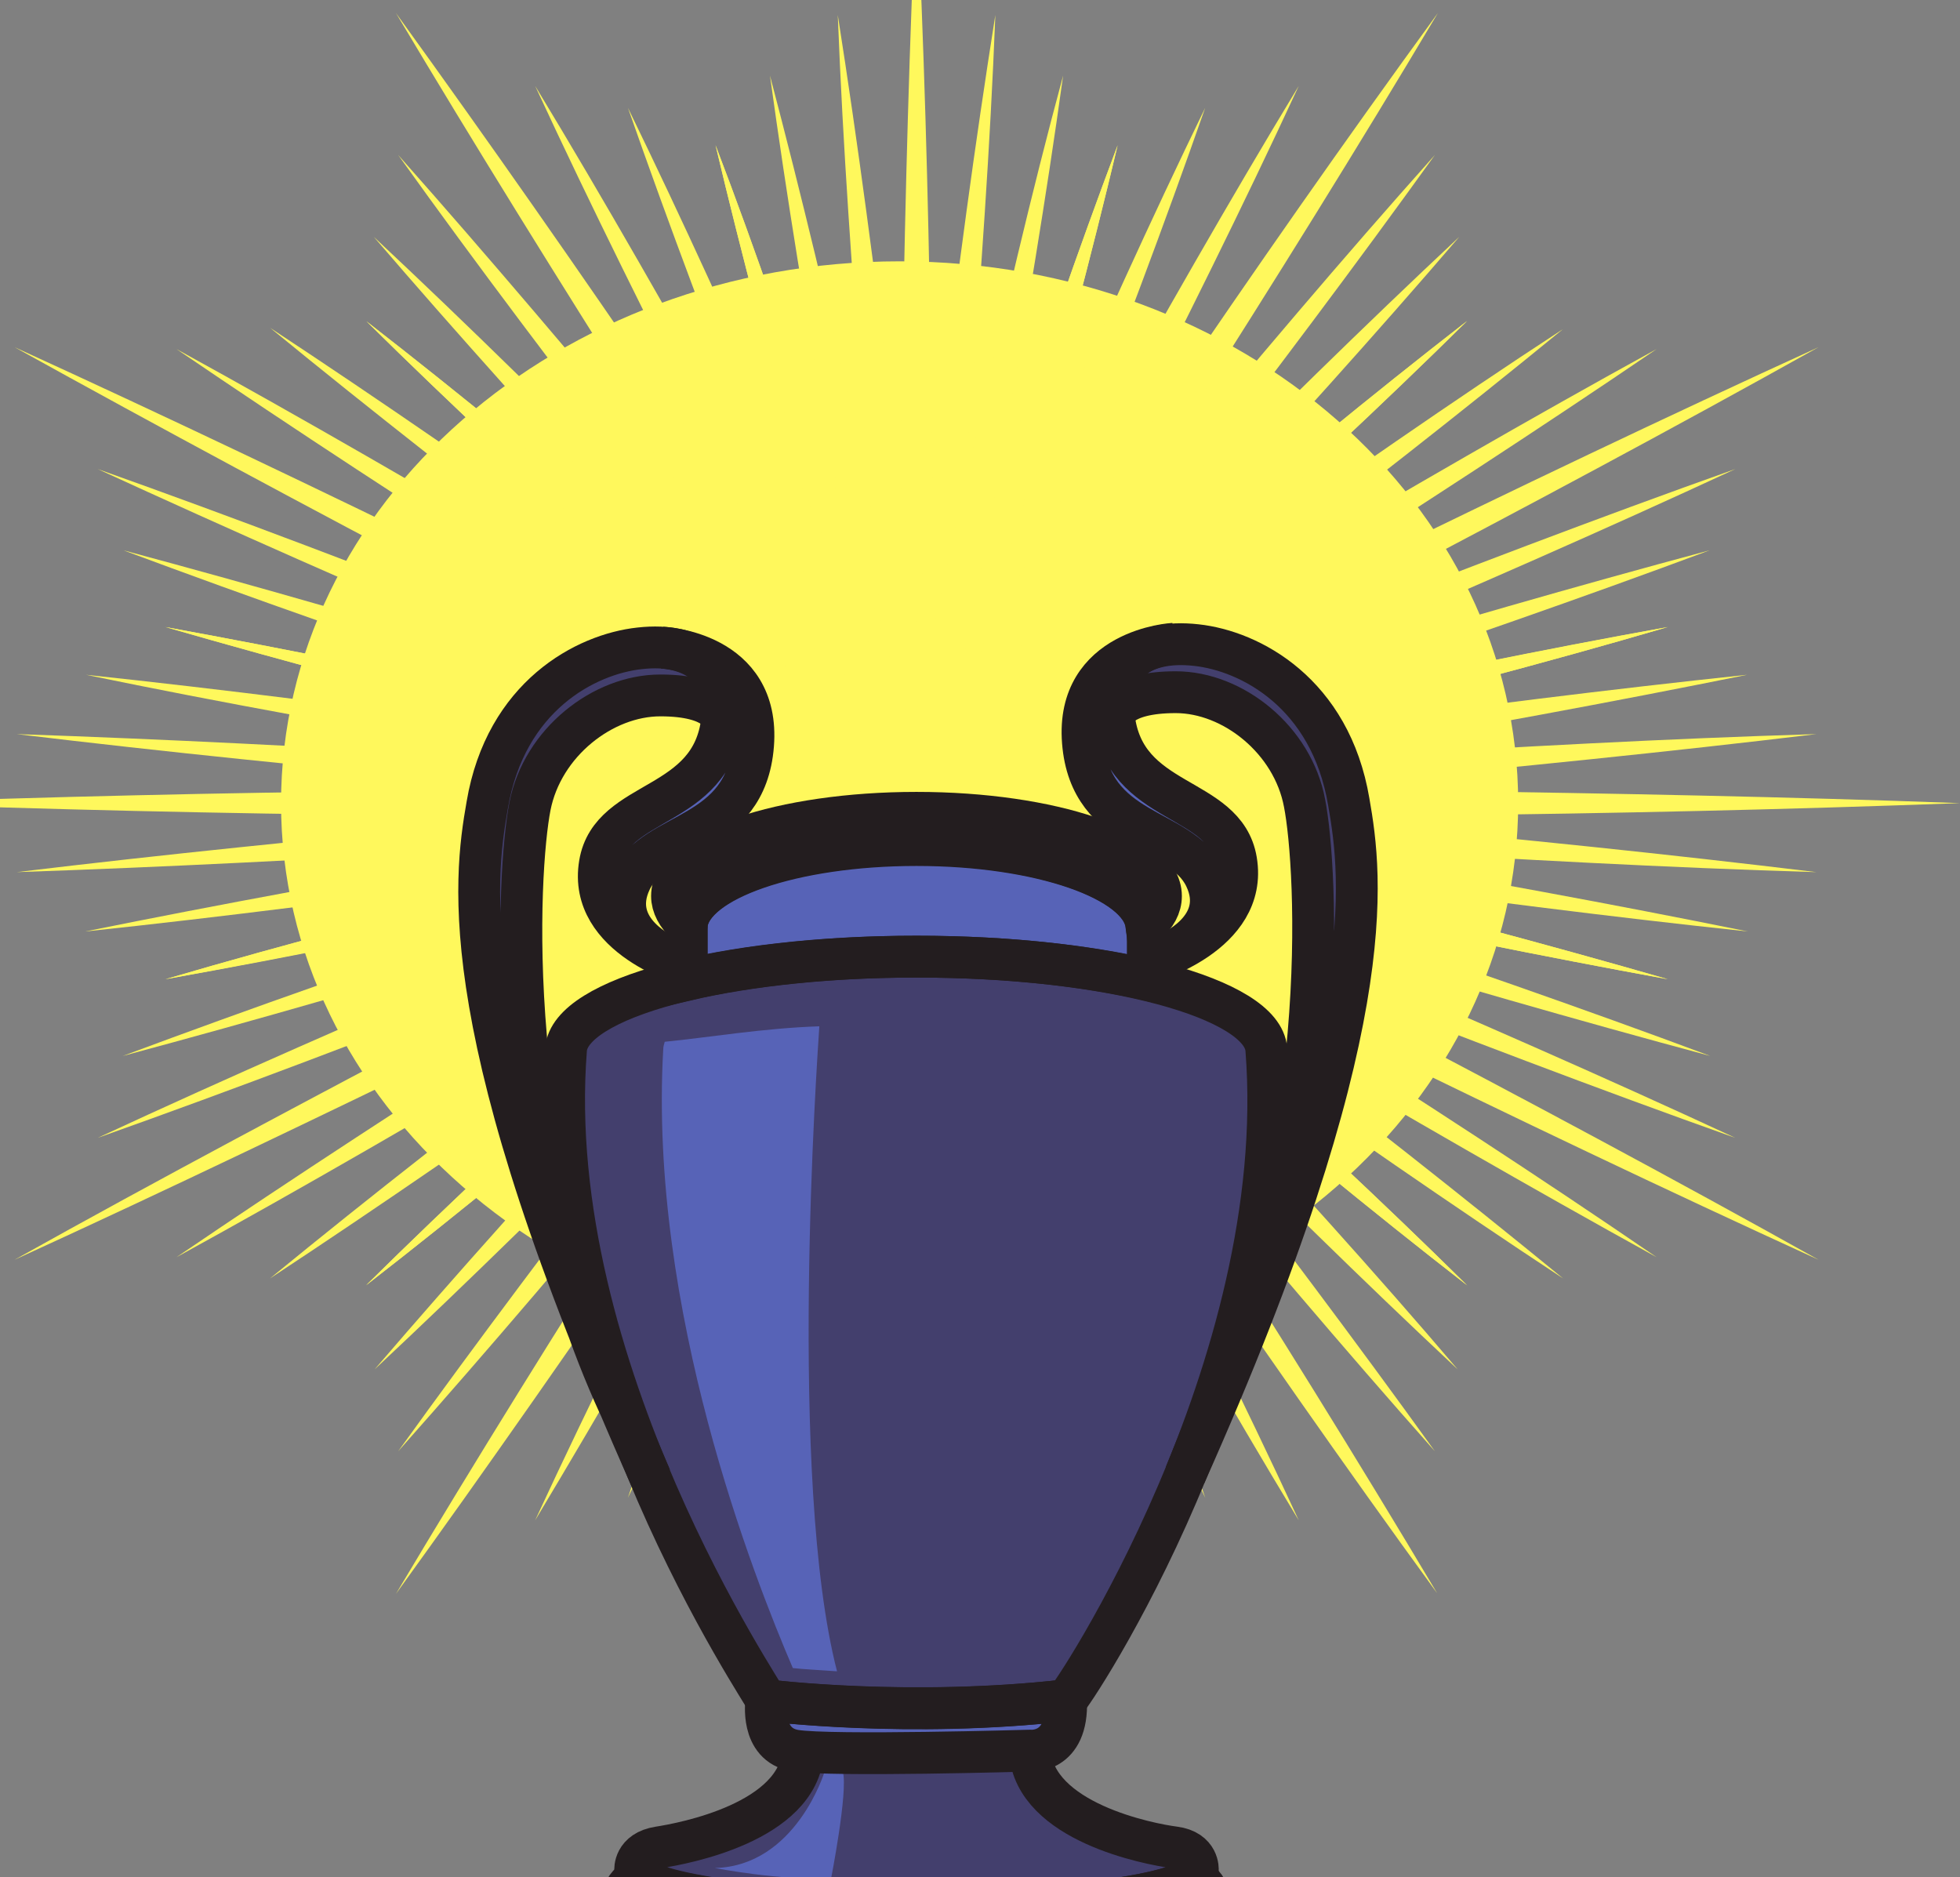 <?xml version="1.0" encoding="UTF-8"?> <svg xmlns="http://www.w3.org/2000/svg" width="71" height="68" viewBox="0 0 71 68" fill="none"><rect x="0" y="0" width="71" height="68" fill="#808080" stroke="none"/><path d="M32.588 48.716C44.963 48.716 54.995 39.93 54.995 29.091C54.995 18.252 44.963 9.466 32.588 9.466C20.213 9.466 10.181 18.252 10.181 29.091C10.181 39.93 20.213 48.716 32.588 48.716Z" fill="#FFF85C"></path><path d="M14.342 0.471C17.703 5.121 20.984 9.817 24.212 14.559C25.839 16.919 27.413 19.302 29.013 21.662L33.761 28.811L38.456 35.984C40.003 38.39 41.55 40.773 43.071 43.179C46.139 47.992 49.153 52.828 52.061 57.712C48.673 53.062 45.392 48.343 42.164 43.623C40.537 41.264 38.963 38.881 37.362 36.521L32.614 29.372L27.919 22.199C26.372 19.793 24.825 17.41 23.305 15.003C20.264 10.191 17.25 5.354 14.342 0.471Z" fill="#FFF85C"></path><path d="M0.525 12.574C6.101 15.12 11.622 17.76 17.117 20.447C19.865 21.779 22.612 23.134 25.333 24.489L33.523 28.601L41.685 32.76C44.379 34.161 47.1 35.563 49.794 36.965C55.183 39.792 60.571 42.666 65.879 45.633C60.304 43.086 54.783 40.446 49.288 37.759C46.54 36.428 43.792 35.049 41.072 33.717L32.882 29.605L24.72 25.447C22.026 24.045 19.305 22.643 16.61 21.241C11.195 18.391 5.834 15.517 0.525 12.574Z" fill="#FFF85C"></path><path d="M-4.544 29.091C1.751 28.858 8.047 28.717 14.342 28.647C17.49 28.601 20.637 28.577 23.785 28.554L33.228 28.53L42.671 28.554C45.819 28.577 48.966 28.601 52.114 28.647C58.409 28.741 64.705 28.858 71 29.091C64.705 29.325 58.409 29.465 52.114 29.535C48.966 29.582 45.819 29.605 42.671 29.628L33.228 29.652L23.785 29.628C20.637 29.605 17.49 29.582 14.342 29.535C8.047 29.465 1.751 29.325 -4.544 29.091Z" fill="#FFF85C"></path><path d="M0.525 45.633C5.834 42.666 11.222 39.815 16.61 36.965C19.305 35.54 22.026 34.161 24.72 32.76L32.882 28.601L41.072 24.489C43.819 23.134 46.54 21.779 49.288 20.447C54.783 17.76 60.304 15.12 65.879 12.574C60.571 15.541 55.183 18.415 49.794 21.241C47.1 22.667 44.379 24.045 41.685 25.447L33.523 29.605L25.333 33.717C22.586 35.072 19.865 36.428 17.117 37.759C11.622 40.423 6.101 43.086 0.525 45.633Z" fill="#FFF85C"></path><path d="M14.342 57.735C17.25 52.852 20.264 48.016 23.331 43.203C24.852 40.796 26.399 38.39 27.946 36.007L32.641 28.834L37.389 21.685C38.99 19.326 40.59 16.943 42.191 14.583C45.419 9.817 48.7 5.121 52.087 0.471C49.18 5.354 46.165 10.191 43.098 15.003C41.577 17.41 40.003 19.816 38.483 22.199L33.788 29.372L29.04 36.521C27.439 38.881 25.839 41.264 24.238 43.623C20.984 48.366 17.703 53.086 14.342 57.735Z" fill="#FFF85C"></path><path d="M33.201 62.15C32.934 56.637 32.774 51.123 32.694 45.609C32.641 42.852 32.614 40.095 32.587 37.339L32.56 29.068L32.587 20.797C32.614 18.04 32.641 15.284 32.694 12.527C32.801 7.013 32.934 1.499 33.201 -4.014C33.467 1.499 33.627 7.013 33.708 12.527C33.761 15.284 33.788 18.04 33.814 20.797L33.841 29.068L33.814 37.339C33.788 40.095 33.761 42.852 33.708 45.609C33.627 51.146 33.467 56.637 33.201 62.15Z" fill="#FFF85C"></path><path d="M13.276 11.639C16.797 14.372 20.212 17.199 23.6 20.05C25.307 21.475 26.961 22.9 28.668 24.349L33.683 28.694L38.644 33.086C40.272 34.558 41.925 36.03 43.553 37.525C46.807 40.493 50.035 43.483 53.156 46.567C49.635 43.834 46.22 41.007 42.832 38.156C41.125 36.731 39.471 35.283 37.764 33.857L32.749 29.512L27.788 25.119C26.16 23.648 24.506 22.176 22.879 20.68C19.625 17.713 16.397 14.723 13.276 11.639Z" fill="#FFF85C"></path><path d="M5.995 22.713C10.61 23.554 15.171 24.489 19.733 25.47C22.027 25.961 24.294 26.475 26.562 26.965L33.364 28.531L40.166 30.166C42.433 30.727 44.701 31.264 46.941 31.848C51.45 32.993 55.958 34.184 60.413 35.469C55.798 34.628 51.236 33.694 46.675 32.713C44.381 32.222 42.113 31.708 39.846 31.217L33.044 29.652L26.242 28.017C23.974 27.456 21.707 26.919 19.466 26.334C14.958 25.19 10.45 23.998 5.995 22.713Z" fill="#FFF85C"></path><path d="M5.995 35.469C10.45 34.161 14.958 32.993 19.466 31.848C21.707 31.264 23.974 30.727 26.242 30.166L33.044 28.531L39.846 26.965C42.113 26.475 44.407 25.937 46.675 25.47C51.236 24.489 55.798 23.554 60.413 22.713C55.958 24.021 51.45 25.19 46.941 26.334C44.701 26.919 42.433 27.456 40.166 28.017L33.364 29.652L26.562 31.217C24.294 31.708 22 32.245 19.733 32.713C15.171 33.717 10.61 34.652 5.995 35.469Z" fill="#FFF85C"></path><path d="M13.276 46.544C16.397 43.46 19.625 40.469 22.879 37.502C24.506 36.007 26.134 34.558 27.788 33.063L32.749 28.671L37.764 24.325C39.445 22.9 41.125 21.451 42.832 20.026C46.22 17.176 49.635 14.349 53.156 11.616C50.035 14.699 46.807 17.69 43.553 20.657C41.925 22.152 40.272 23.601 38.644 25.096L33.683 29.488L28.668 33.834C26.987 35.259 25.307 36.708 23.6 38.133C20.212 40.983 16.797 43.81 13.276 46.544Z" fill="#FFF85C"></path><path d="M25.921 52.922C26.881 48.88 27.948 44.885 29.069 40.89C29.629 38.88 30.216 36.895 30.776 34.909L32.563 28.951L34.43 22.994C35.071 21.008 35.684 19.022 36.351 17.059C37.658 13.111 39.018 9.162 40.486 5.261C39.525 9.303 38.458 13.298 37.338 17.293C36.778 19.302 36.191 21.288 35.631 23.274L33.843 29.231L31.976 35.189C31.336 37.175 30.723 39.161 30.056 41.123C28.748 45.072 27.388 49.02 25.921 52.922Z" fill="#FFF85C"></path><path d="M40.486 52.922C38.992 49.02 37.658 45.072 36.351 41.123C35.684 39.161 35.071 37.175 34.43 35.189L32.563 29.231L30.776 23.274C30.216 21.288 29.602 19.279 29.069 17.293C27.948 13.298 26.881 9.303 25.921 5.261C27.415 9.162 28.748 13.111 30.056 17.059C30.723 19.022 31.336 21.008 31.976 22.994L33.843 28.951L35.631 34.909C36.191 36.895 36.804 38.904 37.338 40.89C38.485 44.885 39.552 48.903 40.486 52.922Z" fill="#FFF85C"></path><path d="M13.539 8.578C17.034 11.849 20.421 15.19 23.756 18.554C25.436 20.236 27.09 21.942 28.744 23.624L33.679 28.741L38.56 33.881C40.161 35.609 41.788 37.338 43.389 39.067C46.59 42.548 49.764 46.029 52.805 49.604C49.31 46.333 45.923 42.992 42.588 39.651C40.908 37.969 39.254 36.264 37.6 34.581L32.665 29.465L27.784 24.325C26.183 22.596 24.556 20.867 22.955 19.138C19.781 15.657 16.607 12.153 13.539 8.578Z" fill="#FFF85C"></path><path d="M4.47 19.933C9.351 21.241 14.179 22.643 19.008 24.092C21.435 24.816 23.809 25.564 26.237 26.288L33.439 28.554L40.614 30.867C42.989 31.662 45.389 32.432 47.763 33.25C52.512 34.862 57.26 36.498 61.955 38.25C57.073 36.941 52.245 35.54 47.417 34.091C44.989 33.39 42.615 32.619 40.188 31.895L32.986 29.629L25.81 27.316C23.436 26.521 21.035 25.75 18.661 24.933C13.913 23.344 9.165 21.685 4.47 19.933Z" fill="#FFF85C"></path><path d="M3.084 33.741C8.046 32.736 13.06 31.825 18.049 30.961C20.556 30.517 23.064 30.12 25.544 29.699L33.067 28.508L40.589 27.386C43.097 27.036 45.604 26.662 48.138 26.311C53.18 25.61 58.222 24.98 63.29 24.442C58.328 25.447 53.34 26.358 48.325 27.223C45.818 27.666 43.31 28.064 40.829 28.484L33.307 29.676L25.785 30.797C23.277 31.148 20.77 31.521 18.235 31.872C13.194 32.549 8.152 33.204 3.084 33.741Z" fill="#FFF85C"></path><path d="M9.778 46.31C13.513 43.25 17.328 40.283 21.169 37.362C23.089 35.89 25.037 34.442 26.957 32.993L32.799 28.671L38.667 24.396C40.642 22.994 42.615 21.569 44.589 20.167C48.564 17.363 52.539 14.583 56.62 11.92C52.885 14.98 49.071 17.947 45.256 20.868C43.336 22.34 41.388 23.788 39.468 25.237L33.626 29.559L27.757 33.834C25.783 35.236 23.809 36.661 21.835 38.063C17.861 40.843 13.86 43.624 9.778 46.31Z" fill="#FFF85C"></path><path d="M22.743 54.254C24.237 49.978 25.837 45.749 27.491 41.521C28.318 39.395 29.172 37.315 29.999 35.189L32.586 28.881L35.227 22.596C36.134 20.517 37.014 18.414 37.948 16.335C39.789 12.176 41.656 8.018 43.657 3.906C42.163 8.181 40.562 12.41 38.908 16.639C38.108 18.765 37.228 20.844 36.401 22.97L33.813 29.278L31.172 35.563C30.265 37.642 29.385 39.745 28.452 41.824C26.638 46.006 24.744 50.142 22.743 54.254Z" fill="#FFF85C"></path><path d="M38.508 55.469C37.361 51.123 36.321 46.731 35.334 42.362C34.827 40.166 34.374 37.969 33.894 35.797L32.533 29.208L31.253 22.62C30.852 20.424 30.426 18.228 30.026 16.008C29.225 11.592 28.505 7.177 27.892 2.738C29.039 7.083 30.079 11.452 31.066 15.845C31.573 18.041 32.026 20.237 32.506 22.41L33.867 28.998L35.147 35.587C35.547 37.783 35.974 39.979 36.374 42.198C37.148 46.614 37.895 51.03 38.508 55.469Z" fill="#FFF85C"></path><path d="M6.393 12.644C11.034 15.19 15.569 17.83 20.104 20.494C22.371 21.825 24.612 23.18 26.879 24.535L33.601 28.624L40.27 32.759C42.484 34.161 44.698 35.539 46.912 36.941C51.314 39.745 55.715 42.595 60.01 45.539C55.395 42.992 50.833 40.352 46.298 37.689C44.031 36.357 41.791 35.002 39.523 33.647L32.801 29.558L26.132 25.423C23.918 24.021 21.704 22.643 19.49 21.241C15.089 18.438 10.714 15.587 6.393 12.644Z" fill="#FFF85C"></path><path d="M0.604 26.591C6.073 26.778 11.515 27.058 16.956 27.386C19.677 27.549 22.398 27.736 25.119 27.923L33.282 28.507L41.417 29.161C44.138 29.395 46.859 29.628 49.553 29.885C54.968 30.376 60.41 30.937 65.799 31.591C60.33 31.427 54.889 31.124 49.447 30.797C46.726 30.633 44.005 30.446 41.284 30.259L33.121 29.675L24.986 29.021C22.265 28.787 19.544 28.554 16.85 28.297C11.435 27.783 6.02 27.245 0.604 26.591Z" fill="#FFF85C"></path><path d="M3.537 41.217C8.365 38.974 13.247 36.848 18.155 34.745C20.609 33.694 23.063 32.666 25.517 31.638L32.906 28.577L40.349 25.587C42.83 24.605 45.31 23.601 47.818 22.643C52.806 20.704 57.794 18.788 62.863 16.989C58.034 19.232 53.153 21.358 48.245 23.461C45.791 24.512 43.336 25.54 40.882 26.568L33.493 29.628L26.051 32.619C23.57 33.6 21.089 34.605 18.582 35.563C13.62 37.502 8.605 39.418 3.537 41.217Z" fill="#FFF85C"></path><path d="M14.422 52.571C17.329 48.53 20.344 44.535 23.385 40.563C24.905 38.577 26.452 36.614 27.999 34.629L32.668 28.741L37.389 22.9C38.99 20.961 40.563 19.022 42.164 17.083C45.365 13.228 48.619 9.373 51.98 5.611C49.073 9.653 46.059 13.648 43.018 17.62C41.497 19.606 39.95 21.568 38.403 23.554L33.735 29.442L29.013 35.283C27.413 37.222 25.839 39.161 24.238 41.1C21.037 44.955 17.783 48.787 14.422 52.571Z" fill="#FFF85C"></path><path d="M30.348 57.642C30.561 52.852 30.881 48.086 31.255 43.32C31.441 40.937 31.655 38.554 31.868 36.171L32.535 29.022L33.282 21.896C33.549 19.513 33.815 17.13 34.109 14.77C34.669 10.027 35.309 5.261 36.056 0.542C35.869 5.331 35.523 10.098 35.149 14.864C34.962 17.247 34.749 19.63 34.536 22.013L33.869 29.162L33.122 36.288C32.855 38.671 32.588 41.054 32.295 43.413C31.708 48.156 31.095 52.899 30.348 57.642Z" fill="#FFF85C"></path><path d="M47.047 55.071C44.486 50.842 42.059 46.567 39.658 42.268C38.458 40.119 37.284 37.969 36.11 35.82L32.616 29.348L29.201 22.83C28.081 20.657 26.934 18.484 25.84 16.288C23.626 11.919 21.439 7.55 19.385 3.111C21.945 7.34 24.373 11.616 26.774 15.915C27.974 18.064 29.148 20.213 30.322 22.363L33.816 28.834L37.23 35.353C38.351 37.525 39.498 39.698 40.592 41.894C42.806 46.263 44.993 50.632 47.047 55.071Z" fill="#FFF85C"></path><path d="M3.537 16.989C8.605 18.788 13.594 20.704 18.582 22.643C21.089 23.601 23.543 24.605 26.051 25.587L33.493 28.577L40.882 31.638C43.336 32.666 45.817 33.694 48.245 34.745C53.153 36.848 58.034 38.974 62.863 41.217C57.794 39.418 52.806 37.502 47.818 35.563C45.31 34.605 42.856 33.6 40.349 32.619L32.906 29.628L25.517 26.568C23.063 25.54 20.582 24.512 18.155 23.461C13.247 21.358 8.365 19.209 3.537 16.989Z" fill="#FFF85C"></path><path d="M0.604 31.591C6.02 30.937 11.435 30.399 16.85 29.885C19.57 29.628 22.265 29.395 24.986 29.161L33.121 28.507L41.284 27.923C44.005 27.736 46.726 27.549 49.447 27.386C54.889 27.058 60.33 26.755 65.799 26.591C60.383 27.245 54.968 27.783 49.553 28.297C46.833 28.554 44.138 28.787 41.417 29.021L33.282 29.675L25.119 30.259C22.398 30.446 19.677 30.633 16.956 30.797C11.515 31.124 6.073 31.404 0.604 31.591Z" fill="#FFF85C"></path><path d="M6.393 45.539C10.714 42.595 15.089 39.768 19.49 36.941C21.677 35.516 23.918 34.138 26.132 32.759L32.801 28.624L39.523 24.535C41.791 23.18 44.031 21.825 46.298 20.494C50.833 17.83 55.368 15.19 60.01 12.644C55.688 15.587 51.314 18.414 46.912 21.241C44.725 22.666 42.484 24.045 40.27 25.423L33.601 29.558L26.852 33.647C24.585 35.002 22.344 36.357 20.077 37.689C15.569 40.352 11.034 42.992 6.393 45.539Z" fill="#FFF85C"></path><path d="M19.385 55.071C21.439 50.632 23.626 46.263 25.84 41.894C26.934 39.698 28.081 37.549 29.201 35.353L32.616 28.834L36.11 22.363C37.284 20.213 38.458 18.04 39.658 15.915C42.059 11.616 44.486 7.34 47.047 3.111C44.993 7.55 42.806 11.919 40.592 16.288C39.498 18.484 38.351 20.634 37.23 22.83L33.816 29.348L30.322 35.82C29.148 37.969 27.974 40.142 26.774 42.268C24.373 46.567 21.919 50.842 19.385 55.071Z" fill="#FFF85C"></path><path d="M36.056 57.642C35.309 52.899 34.696 48.156 34.109 43.413C33.815 41.031 33.549 38.671 33.282 36.288L32.535 29.162L31.868 22.013C31.655 19.63 31.441 17.247 31.255 14.864C30.881 10.098 30.534 5.331 30.348 0.542C31.095 5.285 31.708 10.027 32.295 14.77C32.588 17.153 32.855 19.513 33.122 21.896L33.869 29.022L34.536 36.171C34.749 38.554 34.962 40.937 35.149 43.32C35.523 48.109 35.843 52.876 36.056 57.642Z" fill="#FFF85C"></path><path d="M51.98 52.571C48.619 48.787 45.392 44.955 42.164 41.1C40.537 39.184 38.963 37.222 37.389 35.283L32.668 29.442L27.999 23.531C26.452 21.545 24.905 19.583 23.385 17.597C20.344 13.648 17.329 9.677 14.422 5.611C17.783 9.396 21.011 13.228 24.238 17.083C25.865 18.998 27.439 20.961 29.013 22.9L33.735 28.741L38.403 34.629C39.95 36.614 41.497 38.577 43.018 40.563C46.059 44.535 49.073 48.53 51.98 52.571Z" fill="#FFF85C"></path><path d="M53.128 11.639C50.007 14.723 46.78 17.713 43.525 20.68C41.898 22.176 40.271 23.624 38.617 25.119L33.656 29.512L28.64 33.857C26.96 35.283 25.279 36.731 23.572 38.156C20.185 41.007 16.77 43.834 13.249 46.567C16.37 43.483 19.598 40.493 22.852 37.525C24.479 36.03 26.133 34.582 27.76 33.086L32.722 28.694L37.737 24.349C39.417 22.923 41.098 21.475 42.805 20.05C46.193 17.199 49.607 14.372 53.128 11.639Z" fill="#FFF85C"></path><path d="M60.413 22.713C55.958 24.021 51.45 25.19 46.941 26.334C44.701 26.919 42.433 27.456 40.166 28.017L33.364 29.652L26.562 31.217C24.294 31.708 22 32.245 19.733 32.713C15.171 33.694 10.61 34.628 5.995 35.469C10.45 34.161 14.958 32.993 19.466 31.848C21.707 31.264 23.974 30.727 26.242 30.166L33.044 28.531L39.846 26.965C42.113 26.475 44.407 25.937 46.675 25.47C51.236 24.489 55.824 23.531 60.413 22.713Z" fill="#FFF85C"></path><path d="M60.413 35.469C55.798 34.628 51.236 33.694 46.675 32.713C44.381 32.222 42.113 31.708 39.846 31.217L33.044 29.652L26.242 28.017C23.974 27.456 21.707 26.919 19.466 26.334C14.958 25.19 10.45 23.998 5.995 22.713C10.61 23.554 15.171 24.489 19.733 25.47C22.027 25.961 24.294 26.475 26.562 26.965L33.364 28.531L40.166 30.166C42.433 30.727 44.701 31.264 46.941 31.848C51.45 32.993 55.958 34.184 60.413 35.469Z" fill="#FFF85C"></path><path d="M53.129 46.544C49.608 43.81 46.193 40.983 42.806 38.133C41.098 36.708 39.445 35.283 37.737 33.834L32.722 29.488L27.761 25.096C26.134 23.624 24.48 22.152 22.853 20.657C19.625 17.713 16.397 14.723 13.276 11.639C16.797 14.372 20.212 17.199 23.6 20.05C25.307 21.475 26.961 22.923 28.668 24.349L33.683 28.694L38.644 33.086C40.272 34.558 41.925 36.03 43.553 37.525C46.78 40.469 50.008 43.46 53.129 46.544Z" fill="#FFF85C"></path><path d="M40.486 52.922C38.992 49.02 37.658 45.072 36.351 41.123C35.684 39.161 35.071 37.175 34.43 35.189L32.563 29.231L30.776 23.274C30.216 21.288 29.602 19.279 29.069 17.293C27.948 13.298 26.881 9.303 25.921 5.261C27.415 9.162 28.748 13.111 30.056 17.059C30.723 19.022 31.336 21.008 31.976 22.994L33.843 28.951L35.631 34.909C36.191 36.895 36.804 38.904 37.338 40.89C38.485 44.885 39.552 48.903 40.486 52.922Z" fill="#FFF85C"></path><path d="M25.921 52.922C26.881 48.88 27.948 44.885 29.069 40.89C29.629 38.88 30.216 36.895 30.776 34.909L32.563 28.951L34.43 22.994C35.071 21.008 35.684 19.022 36.351 17.059C37.658 13.111 39.018 9.162 40.486 5.261C39.525 9.303 38.458 13.298 37.338 17.293C36.778 19.302 36.191 21.288 35.631 23.274L33.843 29.231L31.976 35.189C31.336 37.175 30.723 39.161 30.056 41.123C28.748 45.072 27.388 49.02 25.921 52.922Z" fill="#FFF85C"></path><path d="M52.862 8.578C49.794 12.153 46.62 15.657 43.419 19.138C41.818 20.891 40.191 22.596 38.591 24.325L33.709 29.465L28.774 34.581C27.12 36.264 25.466 37.969 23.786 39.651C20.425 43.016 17.037 46.357 13.569 49.604C16.637 46.029 19.785 42.525 22.986 39.067C24.586 37.315 26.213 35.609 27.814 33.881L32.696 28.741L37.63 23.624C39.284 21.942 40.938 20.236 42.619 18.554C45.98 15.19 49.367 11.849 52.862 8.578Z" fill="#FFF85C"></path><path d="M61.931 19.933C57.236 21.685 52.488 23.321 47.74 24.933C45.366 25.75 42.965 26.521 40.591 27.316L33.416 29.629L26.213 31.895C23.812 32.619 21.412 33.39 18.984 34.091C14.156 35.54 9.328 36.941 4.446 38.25C9.141 36.498 13.889 34.839 18.637 33.25C21.012 32.432 23.412 31.662 25.786 30.867L32.962 28.554L40.164 26.288C42.565 25.564 44.966 24.793 47.393 24.092C52.221 22.643 57.05 21.241 61.931 19.933Z" fill="#FFF85C"></path><path d="M63.319 33.741C58.251 33.204 53.209 32.549 48.167 31.872C45.66 31.545 43.126 31.171 40.618 30.797L33.096 29.676L25.574 28.484C23.066 28.064 20.559 27.666 18.078 27.223C13.09 26.358 8.075 25.47 3.113 24.442C8.182 24.98 13.223 25.634 18.265 26.311C20.772 26.639 23.306 27.012 25.814 27.386L33.336 28.508L40.859 29.699C43.366 30.12 45.873 30.517 48.354 30.961C53.343 31.825 58.358 32.736 63.319 33.741Z" fill="#FFF85C"></path><path d="M56.625 46.31C52.544 43.623 48.542 40.843 44.594 38.04C42.594 36.638 40.646 35.213 38.672 33.811L32.804 29.535L26.935 25.213C25.015 23.765 23.067 22.316 21.147 20.844C17.332 17.901 13.518 14.934 9.783 11.873C13.865 14.56 17.866 17.34 21.84 20.143C23.841 21.545 25.788 22.97 27.762 24.372L33.631 28.648L39.473 32.97C41.393 34.418 43.341 35.867 45.261 37.339C49.102 40.283 52.89 43.25 56.625 46.31Z" fill="#FFF85C"></path><path d="M43.66 54.254C41.66 50.142 39.792 45.983 37.952 41.824C37.018 39.745 36.138 37.642 35.231 35.563L32.59 29.278L30.003 22.97C29.176 20.867 28.296 18.765 27.495 16.639C25.841 12.41 24.241 8.181 22.747 3.906C24.748 8.018 26.642 12.176 28.456 16.335C29.389 18.414 30.269 20.517 31.176 22.596L33.817 28.881L36.405 35.189C37.232 37.292 38.112 39.395 38.912 41.521C40.566 45.749 42.166 49.978 43.66 54.254Z" fill="#FFF85C"></path><path d="M27.895 55.469C28.508 51.03 29.255 46.614 30.029 42.198C30.402 40.002 30.829 37.783 31.256 35.587L32.536 28.998L33.896 22.41C34.377 20.213 34.83 18.017 35.337 15.845C36.324 11.476 37.337 7.083 38.511 2.738C37.898 7.177 37.151 11.592 36.377 16.008C36.004 18.204 35.577 20.424 35.15 22.62L33.87 29.208L32.509 35.797C32.029 37.993 31.576 40.189 31.069 42.362C30.082 46.731 29.042 51.123 27.895 55.469Z" fill="#FFF85C"></path><path d="M33.199 30.61C37.68 30.61 41.308 31.872 41.522 33.484C41.868 33.157 42.055 32.83 42.055 32.456C42.055 30.797 38.08 29.442 33.199 29.442C28.317 29.442 24.343 30.797 24.343 32.456C24.343 32.806 24.529 33.157 24.876 33.484C25.063 31.872 28.717 30.61 33.199 30.61Z" fill="#433F6D"></path><path d="M38.616 61.59C38.776 61.566 46.779 49.534 45.872 38.016C45.739 36.17 40.19 34.652 33.201 34.652H33.175C26.159 34.652 20.637 36.17 20.504 38.016C19.597 49.534 27.76 61.449 27.76 61.59C27.76 61.59 32.908 62.243 38.616 61.59Z" fill="#433F6D"></path><path d="M37.308 63.459C37.495 66.005 41.63 66.8 42.537 66.916C43.444 67.033 43.39 67.734 43.39 67.734C43.39 68.552 38.829 69.229 33.2 69.229C27.572 69.229 23.01 68.552 23.01 67.734C23.01 67.734 22.957 67.057 23.864 66.916C24.771 66.776 28.905 66.005 29.092 63.459" fill="#433F6D"></path><path d="M42.936 53.412C50.111 37.339 49.338 31.778 48.858 29.044C48.191 25.096 45.283 23.578 43.336 23.367C41.255 23.134 40.295 24.185 40.295 25.4C40.295 25.587 40.295 25.774 40.322 25.96C40.322 25.89 40.508 25.073 42.589 25.073C44.67 25.073 46.83 26.802 47.257 29.091C47.711 31.404 48.324 41.778 43.816 51.24L42.936 53.412Z" fill="#433F6D"></path><path d="M40.349 25.961C40.722 29.232 44.377 28.764 44.777 31.171C45.23 33.858 41.576 34.862 41.576 34.862L42.322 34.535C42.322 34.535 44.537 33.624 43.656 31.778C42.776 29.933 39.495 30.26 39.228 26.872C38.962 23.508 42.509 23.321 42.509 23.321C41.015 23.438 40.322 24.349 40.322 25.377C40.295 25.587 40.322 25.774 40.349 25.961Z" fill="#5763B7"></path><path d="M23.572 53.529C16.396 37.455 17.17 31.895 17.65 29.162C18.317 25.213 21.224 23.694 23.172 23.484C25.252 23.251 26.213 24.302 26.213 25.517C26.213 25.704 26.213 25.891 26.186 26.078C26.186 26.007 25.999 25.19 23.919 25.19C21.838 25.19 19.65 26.895 19.197 29.208C18.744 31.521 18.13 41.894 22.638 51.356L23.572 53.529Z" fill="#433F6D"></path><path d="M26.158 26.077C25.785 29.348 22.131 28.881 21.73 31.287C21.277 33.974 24.931 34.979 24.931 34.979L24.184 34.652C24.184 34.652 21.971 33.74 22.851 31.895C23.731 30.049 27.012 30.376 27.279 26.988C27.546 23.601 23.998 23.461 23.998 23.461C25.492 23.577 26.185 24.489 26.185 25.517C26.185 25.703 26.185 25.89 26.158 26.077Z" fill="#5763B7"></path><path d="M38.617 61.589C33.015 62.22 27.947 61.613 27.76 61.589C27.76 61.613 27.52 63.201 28.8 63.412C30.081 63.622 37.31 63.412 37.31 63.412C37.31 63.412 38.697 63.552 38.617 61.589Z" fill="#5763B7"></path><path d="M41.525 33.461C41.312 31.872 37.657 30.587 33.203 30.587C28.721 30.587 25.093 31.849 24.88 33.461V35.493C27.094 34.979 30.002 34.652 33.203 34.652H33.229C36.457 34.652 39.364 34.979 41.578 35.493V33.437C41.552 33.461 41.525 33.461 41.525 33.461Z" fill="#5763B7"></path><path d="M29.68 37.175C27.627 37.245 25.733 37.572 24.079 37.736C24.052 37.83 24.025 37.923 24.025 38.016C23.492 47.432 27.306 57.128 28.72 60.422C29.147 60.468 29.68 60.492 30.321 60.539C28.534 53.6 29.601 38.39 29.68 37.175Z" fill="#5763B7"></path><path d="M29.867 64.183C29.867 64.183 28.827 67.594 25.893 67.664C25.893 67.664 28.293 68.131 30.107 68.038C30.107 68.038 30.721 64.907 30.534 64.183H29.867Z" fill="#5763B7"></path><path d="M33.199 30.61C37.68 30.61 41.308 31.872 41.522 33.484C41.868 33.157 42.055 32.83 42.055 32.456C42.055 30.797 38.08 29.442 33.199 29.442C28.317 29.442 24.343 30.797 24.343 32.456C24.343 32.806 24.529 33.157 24.876 33.484C25.063 31.872 28.717 30.61 33.199 30.61Z" stroke="#231D1F" stroke-width="1.515" stroke-miterlimit="10"></path><path d="M38.616 61.59C38.776 61.566 46.779 49.534 45.872 38.016C45.739 36.17 40.19 34.652 33.201 34.652H33.175C26.159 34.652 20.637 36.17 20.504 38.016C19.597 49.534 27.76 61.449 27.76 61.59C27.76 61.59 32.908 62.243 38.616 61.59Z" stroke="#231D1F" stroke-width="1.515" stroke-miterlimit="10"></path><path d="M37.308 63.459C37.495 66.005 41.63 66.8 42.537 66.916C43.444 67.033 43.39 67.734 43.39 67.734C43.39 68.552 38.829 69.229 33.2 69.229C27.572 69.229 23.01 68.552 23.01 67.734C23.01 67.734 22.957 67.057 23.864 66.916C24.771 66.776 28.905 66.005 29.092 63.459" stroke="#231D1F" stroke-width="1.515" stroke-miterlimit="10"></path><path d="M42.936 53.412C50.111 37.339 49.338 31.778 48.858 29.044C48.191 25.096 45.283 23.578 43.336 23.367C41.255 23.134 40.295 24.185 40.295 25.4C40.295 25.587 40.295 25.774 40.322 25.96C40.322 25.89 40.508 25.073 42.589 25.073C44.67 25.073 46.83 26.802 47.257 29.091C47.711 31.404 48.324 41.778 43.816 51.24L42.936 53.412Z" stroke="#231D1F" stroke-width="1.515" stroke-miterlimit="10"></path><path d="M40.349 25.961C40.722 29.232 44.377 28.764 44.777 31.171C45.23 33.858 41.576 34.862 41.576 34.862L42.322 34.535C42.322 34.535 44.537 33.624 43.656 31.778C42.776 29.933 39.495 30.26 39.228 26.872C38.962 23.508 42.509 23.321 42.509 23.321C41.015 23.438 40.322 24.349 40.322 25.377C40.295 25.587 40.322 25.774 40.349 25.961Z" stroke="#231D1F" stroke-width="1.515" stroke-miterlimit="10"></path><path d="M23.572 53.529C16.396 37.455 17.17 31.895 17.65 29.162C18.317 25.213 21.224 23.694 23.172 23.484C25.252 23.251 26.213 24.302 26.213 25.517C26.213 25.704 26.213 25.891 26.186 26.078C26.186 26.007 25.999 25.19 23.919 25.19C21.838 25.19 19.65 26.895 19.197 29.208C18.744 31.521 18.13 41.894 22.638 51.356L23.572 53.529Z" stroke="#231D1F" stroke-width="1.515" stroke-miterlimit="10"></path><path d="M26.158 26.077C25.785 29.348 22.131 28.881 21.73 31.287C21.277 33.974 24.931 34.979 24.931 34.979L24.184 34.652C24.184 34.652 21.971 33.74 22.851 31.895C23.731 30.049 27.012 30.376 27.279 26.988C27.546 23.601 23.998 23.461 23.998 23.461C25.492 23.577 26.185 24.489 26.185 25.517C26.185 25.703 26.185 25.89 26.158 26.077Z" stroke="#231D1F" stroke-width="1.515" stroke-miterlimit="10"></path><path d="M43.176 68.038C42.242 68.716 38.134 69.229 33.173 69.229C28.211 69.229 24.103 68.716 23.17 68.038C22.503 68.178 22.449 69.136 22.449 69.136C22.449 70.257 27.251 71.169 33.173 71.169C39.094 71.169 43.896 70.257 43.896 69.136C43.896 69.136 43.843 68.155 43.176 68.038Z" stroke="#231D1F" stroke-width="1.515" stroke-miterlimit="10"></path><path d="M38.617 61.589C33.015 62.22 27.947 61.613 27.76 61.589C27.76 61.613 27.52 63.201 28.8 63.412C30.081 63.622 37.31 63.412 37.31 63.412C37.31 63.412 38.697 63.552 38.617 61.589Z" stroke="#231D1F" stroke-width="1.515" stroke-miterlimit="10"></path><path d="M41.525 33.461C41.312 31.872 37.657 30.587 33.203 30.587C28.721 30.587 25.093 31.849 24.88 33.461V35.493C27.094 34.979 30.002 34.652 33.203 34.652H33.229C36.457 34.652 39.364 34.979 41.578 35.493V33.437C41.552 33.461 41.525 33.461 41.525 33.461Z" stroke="#231D1F" stroke-width="1.515" stroke-miterlimit="10"></path></svg> 